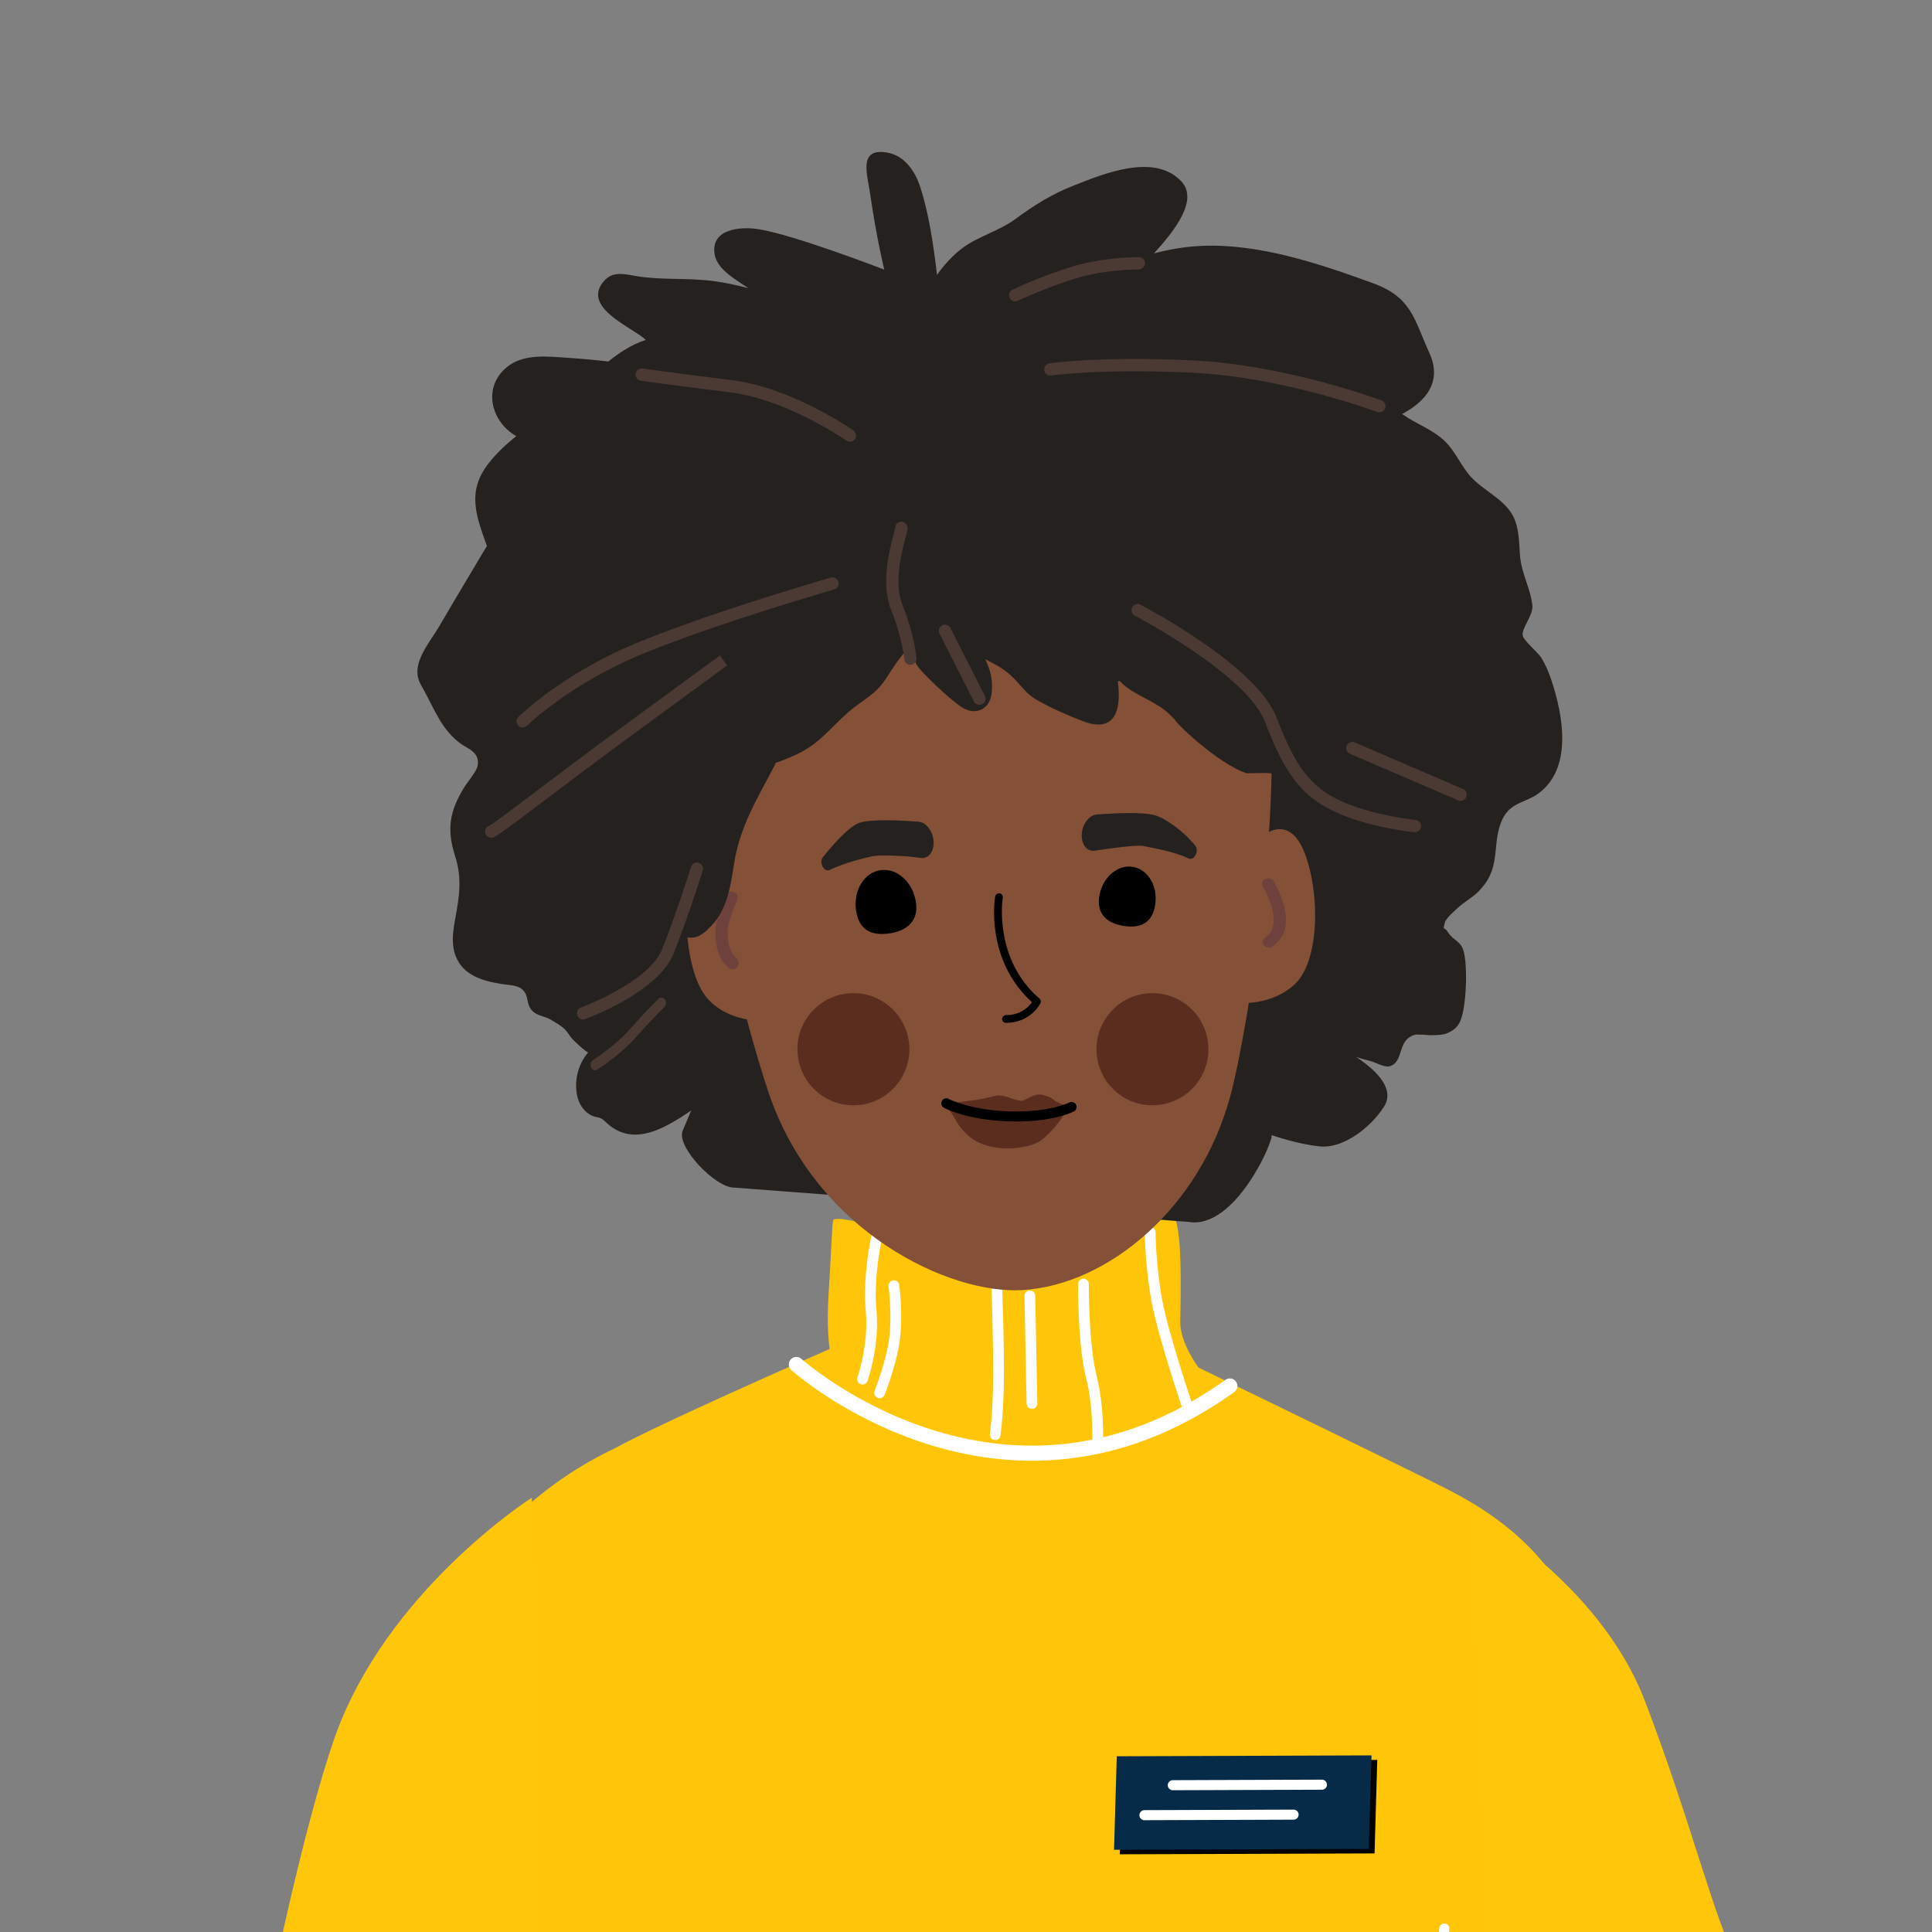 <?xml version="1.0" encoding="UTF-8"?><svg version="1.1" width="112px" height="112px" viewBox="0 0 112.0 112.0" xmlns="http://www.w3.org/2000/svg" xmlns:xlink="http://www.w3.org/1999/xlink"><rect x="0" y="0" width="112.0" height="112.0" fill="#808080" stroke="none"/><defs><clipPath id="i0"><path d="M112,0 L112,112 L0,112 L0,0 L112,0 Z"></path></clipPath><clipPath id="i1"><path d="M26.415,0 C26.415,0 25.247,8.111 26.403,11.786 C27.216,14.37 37.77,19.447 37.77,19.447 L20.999,54.508 L16.874,39.413 L0,18.323 C0,18.323 9.25,14.753 9.869,10.844 C10.487,6.936 9.661,0.921 9.661,0.921 L18.294,4.632 Z"></path></clipPath><clipPath id="i2"><path d="M44.438,0.037 C45.08,0.326 44.926,4.999 44.913,6.238 C44.899,7.477 45.976,8.884 45.976,8.884 L46.055,8.922 C46.576,9.175 49.582,10.634 52.732,12.169 L53.363,12.477 C56.416,13.966 59.458,15.456 60.373,15.924 C62.392,16.958 68.639,20.304 68.581,27.544 L65.868,63.616 C65.652,66.485 66.095,70.127 66.515,72.722 L66.593,73.196 C66.878,74.885 67.131,76.026 67.131,76.026 C68.223,78.286 67.513,83.883 67.513,83.883 C67.146,90.311 68.547,92.435 69.113,93.022 L69.178,93.086 C69.238,93.143 69.284,93.179 69.312,93.198 L69.333,93.213 C69.34,93.217 70.446,98.768 68.581,101.079 C67.846,101.991 60.232,103.098 52.226,103.934 L51.319,104.027 C51.016,104.058 50.713,104.088 50.41,104.118 L49.502,104.206 C43.304,104.801 37.311,105.202 34.525,105.194 L34.494,105.195 C33.99,105.204 27.427,105.316 20.339,105.177 L19.469,105.159 C19.179,105.153 18.888,105.146 18.596,105.138 L17.723,105.114 C11.463,104.934 5.323,104.528 3.043,103.655 C3.043,103.655 1.13,98.366 4.376,94.139 C4.376,94.139 4.451,93.721 4.564,92.962 L4.608,92.662 C5.229,88.344 6.7,75.34 3.874,64.125 C2.345,58.059 -1.848,41.462 0.927,27.598 C2.592,19.279 8.604,15.226 12.15,13.552 C13.237,12.953 15.418,11.925 17.655,10.902 L18.531,10.503 C21.639,9.092 24.592,7.801 24.592,7.801 L24.589,7.781 C24.562,7.627 24.397,6.581 24.529,4.541 C24.673,2.322 24.715,0.87 24.78,0.38 C24.845,-0.109 28.102,1.042 30.747,1.331 C33.22,1.601 36.065,1.751 38.538,1.427 C39.621,1.285 40.677,1.005 41.734,0.736 C42.195,0.62 43.96,-0.178 44.438,0.037 Z"></path></clipPath><clipPath id="i3"><path d="M0,0 C0,0 7.42,4.016 10.105,11.024 C12.79,18.031 14.025,23.414 15.584,26.538 C16.149,27.669 16.993,29.638 17.839,31.691 L18.081,32.279 C19.488,35.714 20.83,39.181 20.83,39.181 L23.265,65.655 C23.265,65.655 14.941,67.579 8.103,55.694 C5.861,51.797 3.019,44.906 2.136,41.919 C1.73,40.545 1.246,31.565 0.841,22.267 L0.763,20.446 C0.326,10.126 0,0 0,0 Z"></path></clipPath><clipPath id="i4"><path d="M25.379,0 C25.379,0 26.595,25.041 23.994,54.686 C22.435,72.457 16.416,96.442 16.237,96.446 C16.062,96.443 13.709,96.291 10.844,96.088 C7.956,95.881 4.545,95.617 2.334,95.402 C0.988,95.267 0.093,95.152 0.019,95.069 C0.009,95.058 0.003,95.012 0.001,94.932 L0,94.786 C0.006,94.332 0.07,93.357 0.175,91.996 C0.243,91.196 0.327,90.257 0.421,89.209 C0.754,85.516 1.629,80.697 2.614,75.73 L2.862,74.486 C4.569,65.971 6.49,57.262 6.468,53.232 C6.434,46.568 10.927,22.653 13.907,14.033 C16.886,5.412 25.379,0 25.379,0 Z"></path></clipPath><clipPath id="i5"><path d="M0.518,0.079 L1.712,1.139 C1.84,1.253 1.852,1.45 1.738,1.579 C1.676,1.649 1.591,1.684 1.505,1.684 C1.431,1.684 1.358,1.659 1.298,1.606 L0.105,0.546 C-0.024,0.432 -0.036,0.235 0.078,0.106 C0.192,-0.025 0.39,-0.035 0.518,0.079 Z"></path></clipPath><clipPath id="i6"><path d="M1.194,0.008 C1.362,0.046 1.467,0.213 1.43,0.381 C1.425,0.403 0.937,2.596 1.119,4.519 C1.312,6.563 0.635,8.535 0.605,8.617 C0.561,8.746 0.44,8.827 0.311,8.827 C0.278,8.827 0.243,8.821 0.209,8.809 C0.046,8.752 -0.039,8.574 0.018,8.412 C0.024,8.392 0.678,6.482 0.499,4.578 C0.307,2.553 0.801,0.336 0.822,0.243 C0.86,0.074 1.027,-0.03 1.194,0.008 Z"></path></clipPath><clipPath id="i7"><path d="M1.449,0.269 L1.451,0.287 L1.462,0.371 C1.505,0.738 1.636,2.02 1.507,3.272 C1.37,4.607 0.749,6.26 0.623,6.585 L0.601,6.64 C0.552,6.762 0.435,6.837 0.312,6.837 C0.273,6.837 0.234,6.83 0.197,6.814 C0.036,6.751 -0.042,6.569 0.022,6.409 C0.03,6.391 0.746,4.577 0.887,3.208 C1.028,1.834 0.833,0.368 0.831,0.354 C0.808,0.183 0.927,0.026 1.098,0.003 C1.267,-0.019 1.425,0.099 1.449,0.269 Z"></path></clipPath><clipPath id="i8"><path d="M0.389,0.001 C0.566,-0.015 0.706,0.13 0.712,0.301 C0.713,0.324 0.77,1.87 0.801,3.49 L0.808,3.954 C0.818,4.571 0.822,5.18 0.817,5.699 C0.799,7.548 0.655,8.721 0.625,8.95 L0.62,8.989 C0.598,9.145 0.464,9.258 0.312,9.258 C0.297,9.258 0.282,9.257 0.268,9.254 C0.097,9.23 -0.021,9.072 0.003,8.902 C0.005,8.889 0.175,7.673 0.194,5.693 C0.214,3.695 0.091,0.359 0.09,0.325 C0.083,0.153 0.217,0.008 0.389,0.001 Z"></path></clipPath><clipPath id="i9"><path d="M0.305,0 C0.498,0.002 0.62,0.134 0.624,0.306 L0.745,6.541 C0.749,6.713 0.611,6.856 0.44,6.86 C0.264,6.86 0.126,6.724 0.122,6.554 L5.49736749e-05,0.318 C-0.003,0.146 0.134,0.003 0.305,0 Z"></path></clipPath><clipPath id="i10"><path d="M0.315,0 C0.487,0.001 0.625,0.142 0.624,0.315 L0.624,0.574 C0.628,1.407 0.673,4.052 1.069,5.609 C1.562,7.552 1.439,9.712 1.433,9.804 C1.423,9.969 1.286,10.097 1.122,10.097 L1.103,10.096 C0.932,10.086 0.801,9.938 0.811,9.766 C0.812,9.745 0.934,7.609 0.465,5.763 C0.053,4.14 0.005,1.504 0,0.611 L0.001,0.309 C0.003,0.138 0.141,0 0.312,0 Z"></path></clipPath><clipPath id="i11"><path d="M0.311,0 C0.483,0 0.622,0.138 0.623,0.31 C0.623,0.328 0.639,2.186 0.994,4.154 C1.35,6.13 2.783,10.366 2.797,10.408 C2.852,10.571 2.765,10.748 2.602,10.804 C2.569,10.815 2.535,10.82 2.502,10.82 C2.372,10.82 2.251,10.739 2.207,10.609 C2.2,10.588 2.174,10.512 2.134,10.392 L2.063,10.178 C1.685,9.035 0.681,5.929 0.381,4.265 C0.044,2.397 0.005,0.677 0.001,0.362 L0,0.314 C-0.001,0.142 0.138,0.001 0.31,0 Z"></path></clipPath><clipPath id="i12"><path d="M66.367,0 L66.367,62.055 L0,62.055 L0,0 L66.367,0 Z"></path></clipPath><clipPath id="i13"><path d="M26.232,2.345 C26.077,1.279 25.534,-0.302 27.301,0.05 C28.257,0.24 28.856,1.133 29.141,2.004 C29.662,3.601 29.91,5.369 30.123,7.125 C30.547,6.524 31.042,5.997 31.547,5.609 C32.498,4.88 33.692,4.607 34.664,3.89 C35.76,3.082 36.792,2.437 38.062,1.941 C39.748,1.281 42.721,0.029 44.288,1.708 C45.303,2.794 43.873,4.586 42.703,5.879 C43.605,5.641 44.528,5.486 45.459,5.445 C48.787,5.298 52.288,6.476 55.377,7.601 C57.639,8.424 57.765,9.663 58.67,11.663 C59.423,13.327 58.465,14.455 57.086,15.192 C57.884,15.764 58.882,16.095 59.586,16.79 C60.191,17.387 60.509,18.223 61.086,18.848 C61.839,19.661 62.986,20.113 63.507,21.091 C63.885,21.8 63.855,22.646 63.924,23.447 C64.008,24.434 64.542,25.348 64.637,26.289 C64.695,26.872 64.003,27.589 64.076,28.031 C64.126,28.335 64.966,29.008 65.16,29.33 C65.397,29.724 65.582,30.15 65.728,30.585 C66.411,32.624 67.003,35.742 64.959,37.209 C64.278,37.698 63.517,37.689 63.024,38.461 C62.656,39.035 62.569,39.833 62.514,40.459 C62.427,41.459 62.234,42.117 61.536,42.847 C61.184,43.216 60.642,43.499 60.281,43.849 C60.095,44.029 59.615,44.432 59.557,44.686 C59.433,45.233 59.493,44.823 59.77,45.269 C60.033,45.691 60.49,45.743 60.648,46.325 C60.886,47.195 60.803,49.077 60.592,49.954 C60.454,50.529 60.268,50.849 59.693,51.088 C59.403,51.209 59.033,51.194 58.727,51.202 C58.446,51.176 58.165,51.164 57.883,51.164 C56.735,51.439 57.247,52.762 56.345,53.009 C56.093,53.078 55.509,52.779 55.345,52.731 C55.036,52.642 54.73,52.556 54.423,52.474 C54.508,52.529 54.596,52.578 54.678,52.638 C55.513,53.238 56.704,54.288 56.035,55.346 C55.309,56.494 53.704,57.803 52.292,57.647 C51.378,57.545 50.442,57.302 49.511,56.992 C49.703,57.182 47.424,62.505 44.692,62.025 L18.351,60.038 C17.264,60.038 14.986,57.658 15.38,56.738 C15.546,56.351 15.708,55.958 15.874,55.567 L15.384,55.892 C14.028,56.757 12.391,57.596 10.972,56.287 C10.863,56.186 10.758,56.073 10.621,56.014 C10.588,55.999 10.554,55.988 10.519,55.979 L10.308,55.932 C9.729,55.787 9.339,55.206 9.241,54.616 C9.099,53.758 9.332,52.865 9.896,52.21 C9.654,52.062 9.435,51.858 9.154,51.593 C8.507,50.983 8.944,50.994 7.707,50.289 C7.338,50.079 6.927,50.094 6.626,49.751 C6.278,49.354 6.49,48.863 6.035,48.512 C5.746,48.288 5.183,48.286 4.859,48.232 C3.767,48.048 2.643,47.739 2.211,46.593 C1.953,45.91 2.061,45.176 2.188,44.481 C2.432,43.152 2.602,42.117 2.182,40.803 C1.687,39.255 1.867,38.211 2.715,36.83 C2.896,36.534 3.439,35.914 3.495,35.565 C3.618,34.79 2.943,34.615 2.519,34.308 C1.419,33.509 1.031,32.394 0.375,31.202 C0.173,30.837 0.013,30.601 0,30.173 C-0.026,29.247 0.832,28.244 1.263,27.503 C1.899,26.413 2.542,25.327 3.192,24.245 C3.469,23.785 3.739,23.307 4.03,22.848 C3.398,21.062 2.841,19.676 4.158,18.012 C4.616,17.432 5.158,16.936 5.733,16.473 C4.277,15.652 3.763,13.685 5.153,12.501 C6.142,11.659 7.588,11.862 8.78,11.939 C9.547,11.988 10.309,12.06 11.069,12.148 C11.727,11.616 12.423,11.165 13.236,10.897 C12.517,10.18 9.397,9.003 10.859,7.436 C11.382,6.876 12.097,7.103 12.739,7.205 C14.226,7.44 15.69,7.286 17.178,7.487 C17.854,7.579 18.529,7.722 19.2,7.901 C19.102,7.836 19,7.778 18.903,7.712 C18.285,7.29 17.347,6.741 17.226,5.903 C17.016,4.432 18.771,4.317 19.778,4.478 C21.879,4.812 27.065,6.822 27.065,6.822 C27.065,6.822 26.626,5.053 26.232,2.345 Z"></path></clipPath><clipPath id="i14"><path d="M32.29,6.511 C34.099,12.52 31.585,28.246 30.518,32.157 C28.756,38.617 23.465,43.053 18.496,43.369 C14.262,43.639 6.496,40.02 3.762,31.929 C2.761,28.967 -2.399,11.931 1.343,5.243 C5.086,-1.446 29.588,-2.47 32.29,6.511 Z"></path></clipPath><clipPath id="i15"><path d="M3.915,1.44 C4.818,3.863 4.722,7.694 3.32,8.993 C1.918,10.29 0,10.072 0,10.072 L1.471,0.386 C1.471,0.386 3.012,-0.984 3.915,1.44 Z"></path></clipPath><clipPath id="i16"><path d="M0.454,1.666 C1.26,-1.082 2.855,0.398 2.855,0.398 L4.71,11.203 C4.71,11.203 2.802,11.516 1.349,10.111 C-0.104,8.706 -0.352,4.414 0.454,1.666 Z"></path></clipPath><clipPath id="i17"><path d="M1.098,0.034 C1.277,0.117 1.354,0.33 1.27,0.509 C1.113,0.845 0.708,1.839 0.713,2.391 C0.725,3.502 1.188,3.831 1.208,3.844 C1.368,3.953 1.416,4.173 1.311,4.335 C1.243,4.443 1.129,4.502 1.012,4.502 C0.95,4.502 0.887,4.486 0.831,4.451 C0.747,4.4 0.016,3.913 0,2.399 C-0.009,1.585 0.559,0.345 0.624,0.206 C0.708,0.028 0.919,-0.05 1.098,0.034 Z"></path></clipPath><clipPath id="i18"><path d="M0.677,0.179 C1.637,1.938 1.612,3.241 0.603,3.947 C0.538,3.993 0.461,4.015 0.384,4.015 C0.278,4.015 0.173,3.973 0.103,3.893 C-0.019,3.755 0.009,3.554 0.164,3.446 C1.063,2.817 0.59,1.474 0.036,0.459 C-0.05,0.3 0.023,0.109 0.2,0.033 C0.379,-0.045 0.591,0.021 0.677,0.179 Z"></path></clipPath><clipPath id="i19"><path d="M6.121,3.914 C8.801,-0.404 16.169,-0.195 20.551,0.185 C23.551,0.446 26.463,1.248 29.458,1.502 C30.56,1.596 31.586,1.66 32.606,2.123 C33.345,2.458 33.985,2.98 34.726,3.312 C35.147,3.501 35.674,3.567 36.068,3.81 C36.78,4.248 36.947,4.784 37.132,5.595 C37.509,7.239 37.692,8.959 37.968,10.622 C38.349,12.911 38.828,15.214 39.077,17.531 C39.873,18.451 40.695,19.546 41.031,20.694 C41.238,21.397 40.838,22.345 39.971,22.098 C39.485,21.96 39.184,21.448 38.769,21.187 C38.209,20.836 38.045,20.639 37.717,20.045 C37.628,19.884 37.525,19.734 37.418,19.588 C36.993,19.445 36.303,19.513 35.683,19.518 C33.923,18.921 31.455,16.476 31.564,16.463 C31.37,16.252 31.169,16.047 30.941,15.866 C30.191,15.271 29.247,14.999 28.524,14.365 C28.456,14.306 28.398,14.238 28.335,14.175 C28.292,14.181 28.251,14.177 28.209,14.181 C28.42,15.766 28.102,17.226 26.193,16.497 C25.314,16.162 24.373,15.746 23.552,15.287 C22.837,14.886 22.59,14.372 21.991,13.829 C21.522,13.404 21.016,13.153 20.526,12.903 C20.813,13.503 20.996,14.143 20.889,14.914 C20.764,15.815 19.974,16.19 19.18,15.694 C18.539,15.294 16.741,13.622 16.517,13.172 C16.387,12.911 16.432,12.677 16.337,12.4 C16.299,12.289 16.239,12.192 16.177,12.096 C16.155,12.123 16.142,12.141 16.116,12.172 C15.497,12.908 15.371,13.102 14.74,14.064 C14.133,14.991 13.425,15.244 12.597,15.964 C11.53,16.893 10.928,17.79 9.613,18.408 C9.202,18.601 8.791,18.766 8.376,18.912 C8.355,18.957 8.341,19.005 8.318,19.049 C7.323,20.974 6.31,22.548 5.963,24.754 L5.883,25.26 C5.705,26.359 5.467,27.466 4.689,28.311 C4.112,28.94 3.571,29.305 2.817,28.829 C2.068,28.355 1.716,27.382 1.945,26.534 C2.035,26.2 2.218,25.899 2.42,25.605 L2.727,25.167 C2.879,24.948 3.021,24.725 3.121,24.488 C3.518,23.552 3.526,22.573 3.715,21.584 C3.788,21.206 3.889,20.838 3.999,20.473 C3.637,20.668 3.268,20.836 2.884,20.952 C2.857,21.055 2.835,21.159 2.804,21.262 C2.671,21.706 1.996,21.546 2.081,21.116 C1.518,21.172 0.919,21.115 0.259,20.884 C-0.189,20.727 -0.01,20.004 0.443,20.162 C1.109,20.395 1.711,20.429 2.274,20.337 C2.927,17.633 2.863,14.726 3.421,11.994 C3.971,9.313 4.661,6.267 6.121,3.914 Z"></path></clipPath><clipPath id="i20"><path d="M0.881,0 C1.073,0.015 1.239,0.167 1.243,0.364 C1.245,0.458 1.219,0.557 1.139,0.854 C0.923,1.654 0.419,3.524 0.941,4.827 C1.659,6.617 1.752,7.862 1.756,7.915 C1.77,8.111 1.621,8.282 1.425,8.296 C1.417,8.296 1.408,8.297 1.4,8.297 C1.215,8.297 1.058,8.153 1.044,7.965 C1.044,7.953 0.952,6.77 0.279,5.094 C-0.332,3.569 0.217,1.536 0.45,0.668 C0.492,0.516 0.523,0.405 0.531,0.35 C0.527,0.153 0.683,0.004 0.881,0 Z"></path></clipPath><clipPath id="i21"><path d="M0.674,0.196 L2.671,4.129 C2.76,4.305 2.69,4.52 2.514,4.61 C2.463,4.636 2.408,4.648 2.353,4.648 C2.223,4.648 2.098,4.577 2.035,4.453 L0.039,0.52 C-0.05,0.343 0.019,0.128 0.195,0.038 C0.37,-0.05 0.585,0.019 0.674,0.196 Z"></path></clipPath><clipPath id="i22"><path d="M0.521,0.041 C0.797,0.185 7.278,3.594 8.407,6.579 C9.492,9.452 10.405,10.63 12.162,11.43 C13.993,12.261 16.44,12.516 16.464,12.518 C16.66,12.538 16.803,12.713 16.784,12.909 C16.765,13.094 16.61,13.231 16.429,13.231 C16.417,13.231 16.405,13.23 16.393,13.229 C16.288,13.219 13.806,12.961 11.867,12.08 C9.908,11.189 8.905,9.914 7.739,6.833 C6.706,4.099 0.257,0.709 0.192,0.675 C0.017,0.584 -0.05,0.368 0.04,0.193 C0.13,0.018 0.345,-0.052 0.521,0.041 Z"></path></clipPath><clipPath id="i23"><path d="M0.498,0.029 L6.772,2.728 C6.953,2.806 7.036,3.016 6.959,3.198 C6.901,3.333 6.769,3.414 6.631,3.414 C6.584,3.414 6.536,3.404 6.49,3.385 L0.216,0.686 C0.035,0.608 -0.049,0.398 0.029,0.216 C0.107,0.035 0.316,-0.048 0.498,0.029 Z"></path></clipPath><clipPath id="i24"><path d="M8.667,0.086 C13.517,0.322 18.45,2.008 19.394,2.345 L19.493,2.38 C19.531,2.394 19.552,2.402 19.556,2.403 C19.74,2.473 19.833,2.678 19.764,2.864 C19.71,3.007 19.574,3.095 19.43,3.095 C19.388,3.095 19.346,3.088 19.305,3.073 C19.251,3.052 13.885,1.056 8.632,0.8 C3.362,0.543 0.437,0.955 0.408,0.959 C0.209,0.989 0.032,0.853 0.004,0.657 C-0.024,0.462 0.111,0.28 0.305,0.252 C0.426,0.235 3.322,-0.173 8.667,0.086 Z"></path></clipPath><clipPath id="i25"><path d="M7.528,0 C7.726,0.003 7.884,0.164 7.881,0.361 C7.879,0.559 7.693,0.703 7.521,0.715 C7.507,0.711 5.532,0.702 3.764,1.263 C1.96,1.835 0.526,2.524 0.511,2.531 C0.461,2.555 0.409,2.567 0.357,2.567 C0.225,2.567 0.097,2.492 0.036,2.365 C-0.05,2.187 0.024,1.973 0.201,1.888 C0.262,1.858 1.696,1.169 3.549,0.582 C5.221,0.051 7.002,0.006 7.433,0.001 L7.528,0 Z"></path></clipPath><clipPath id="i26"><path d="M4.311,0.112 C4.405,0.243 4.391,0.44 4.279,0.551 C4.278,0.552 4.267,0.562 4.249,0.581 L4.112,0.718 C3.822,1.009 3.202,1.645 2.62,2.314 C1.913,3.123 0.827,3.885 0.496,4.109 L0.415,4.163 C0.406,4.169 0.401,4.172 0.398,4.174 C0.356,4.201 0.312,4.214 0.267,4.214 C0.174,4.214 0.083,4.156 0.034,4.054 C-0.038,3.903 0.008,3.714 0.137,3.63 C0.15,3.621 1.472,2.753 2.245,1.868 C2.923,1.091 3.651,0.356 3.869,0.138 L3.926,0.082 C3.931,0.077 3.934,0.074 3.934,0.074 C4.047,-0.038 4.216,-0.021 4.311,0.112 Z"></path></clipPath><clipPath id="i27"><path d="M7.063,0.017 C7.251,0.076 7.355,0.278 7.296,0.466 C7.287,0.493 6.428,3.207 5.597,5.289 C4.712,7.506 0.651,9.009 0.478,9.072 C0.439,9.087 0.397,9.094 0.357,9.094 C0.211,9.094 0.074,9.004 0.022,8.859 C-0.046,8.673 0.049,8.469 0.234,8.401 C0.274,8.386 4.169,6.945 4.935,5.024 C5.757,2.966 6.607,0.277 6.616,0.25 C6.675,0.062 6.874,-0.044 7.063,0.017 Z"></path></clipPath><clipPath id="i28"><path d="M18.66,0.259 C18.714,0.448 18.605,0.647 18.416,0.701 C18.369,0.715 15.098,1.659 11.647,2.834 L11.102,3.021 L10.555,3.212 L10.012,3.405 C9.109,3.729 8.227,4.061 7.422,4.389 C3.12,6.14 0.632,8.579 0.607,8.604 C0.538,8.672 0.447,8.707 0.356,8.707 C0.264,8.707 0.173,8.672 0.103,8.601 C-0.035,8.461 -0.034,8.234 0.105,8.096 C0.21,7.992 2.72,5.531 7.154,3.726 C8.128,3.33 9.212,2.927 10.311,2.541 L10.86,2.349 C10.952,2.317 11.044,2.285 11.135,2.254 L11.684,2.067 C15.054,0.928 18.173,0.027 18.219,0.014 C18.409,-0.041 18.606,0.069 18.66,0.259 Z"></path></clipPath><clipPath id="i29"><path d="M13.617,0 L14.037,0.577 C14.037,0.577 11.811,2.205 9.579,3.841 L9.161,4.148 C8.466,4.657 7.784,5.158 7.182,5.6 C6.162,6.351 4.972,7.251 3.885,8.073 C0.744,10.447 0.566,10.558 0.388,10.565 L0.357,10.566 C0.162,10.566 0.003,10.408 0,10.213 C-0.002,10.051 0.104,9.913 0.251,9.867 C0.519,9.721 2.011,8.594 3.455,7.502 C4.544,6.678 5.737,5.777 6.76,5.025 C7.482,4.494 8.32,3.879 9.157,3.265 L9.575,2.959 C11.66,1.431 13.617,0 13.617,0 Z"></path></clipPath><clipPath id="i30"><path d="M0.408,0.003 C0.425,0.006 2.184,0.259 5.565,0.676 C9.038,1.104 12.485,3.495 12.63,3.597 C12.791,3.71 12.83,3.933 12.718,4.094 C12.649,4.194 12.538,4.247 12.425,4.247 C12.355,4.247 12.284,4.226 12.221,4.182 C12.187,4.158 8.772,1.791 5.478,1.385 C2.089,0.968 0.323,0.714 0.306,0.711 C0.111,0.683 -0.024,0.502 0.004,0.306 C0.032,0.111 0.212,-0.024 0.408,0.003 Z"></path></clipPath><clipPath id="i31"><path d="M2.265,0.129 C2.998,-0.074 4.614,0.005 5.626,0.082 C6.097,0.118 6.506,0.687 6.508,1.305 C6.51,1.858 6.182,2.244 5.759,2.183 C4.78,2.041 3.332,2.001 2.932,2.09 C2.511,2.185 1.337,2.464 0.477,2.881 C0.161,3.034 -0.155,2.446 0.084,2.147 C0.789,1.267 1.678,0.291 2.265,0.129 Z"></path></clipPath><clipPath id="i32"><path d="M1.485,0.01 C2.446,-0.101 3.35,0.753 3.504,1.917 C3.658,3.08 2.818,3.585 1.857,3.694 C0.896,3.804 0.176,3.478 0.022,2.315 C-0.131,1.151 0.523,0.119 1.485,0.01 Z"></path></clipPath><clipPath id="i33"><path d="M6.543,0 L6.955,0.002 C7.049,0.471 5.998,1.682 5.413,2.085 C4.829,2.487 2.573,2.911 1.261,1.77 C0.49,1.1 0.468,0.546 0,0.115 C2.575,0.158 3.557,-0.02 6.955,0.002 Z"></path></clipPath><clipPath id="i34"><path d="M5.752,0.022 C6.572,0.222 6.164,0.369 7.231,0.686 C6.791,1.485 6.549,1.141 5.713,1.19 C5.393,1.208 5.075,1.555 4.753,1.553 C4.264,1.549 4.087,1.703 3.595,1.66 C3.143,1.619 3.016,1.285 2.352,1.268 C0.45,1.217 0.406,1.011 0.005,0.61 C-0.075,0.531 0.881,0.447 0.996,0.431 C1.826,0.316 1.94,0.347 3.05,0.064 C3.216,0.021 3.625,0.104 3.784,0.17 C4.059,0.284 4.522,0.398 4.593,0.366 C4.975,0.195 5.333,-0.08 5.752,0.022 Z"></path></clipPath><clipPath id="i35"><path d="M0.036,0.152 C0.112,0.011 0.287,-0.041 0.429,0.035 C0.442,0.041 1.665,0.692 3.972,0.759 C6.274,0.828 7.409,0.252 7.42,0.246 C7.562,0.174 7.738,0.228 7.812,0.37 C7.886,0.513 7.831,0.688 7.69,0.762 C7.643,0.787 6.611,1.316 4.53,1.346 C4.346,1.349 4.154,1.347 3.955,1.342 C1.495,1.269 0.204,0.576 0.15,0.546 C0.01,0.469 -0.041,0.292 0.036,0.152 Z"></path></clipPath><clipPath id="i36"><path d="M4.243,0.129 C4.831,0.291 5.882,1.018 6.587,1.898 C6.826,2.196 6.511,2.785 6.194,2.632 C5.335,2.214 4.017,2.009 3.596,1.915 C3.197,1.825 1.728,2.041 0.749,2.183 C0.326,2.244 -0.002,1.858 0,1.305 C0.002,0.687 0.412,0.118 0.882,0.082 C1.894,0.005 3.51,-0.074 4.243,0.129 Z"></path></clipPath><clipPath id="i37"><path d="M1.907,0.009 C2.807,0.112 3.419,1.078 3.275,2.166 C3.131,3.255 2.458,3.56 1.558,3.458 C0.659,3.355 -0.127,2.883 0.017,1.794 C0.161,0.705 1.007,-0.094 1.907,0.009 Z"></path></clipPath><clipPath id="i38"><path d="M14.926,0 L14.768,5.422 L0,5.473 L0.158,0.051 L14.926,0 Z"></path></clipPath><clipPath id="i39"><path d="M14.926,0 L14.768,5.422 L0,5.473 L0.158,0.051 L14.926,0 Z"></path></clipPath><clipPath id="i40"><path d="M3.243,0 C5.036,0 6.488,1.455 6.488,3.25 C6.488,5.045 5.036,6.5 3.244,6.5 C1.452,6.5 0,5.045 0,3.25 C0,1.455 1.452,0 3.243,0 Z"></path></clipPath><clipPath id="i41"><path d="M0.32,0.002 C0.441,0.023 0.523,0.138 0.503,0.259 C0.497,0.295 -0.051,3.795 2.633,6.099 C2.71,6.165 2.733,6.276 2.688,6.367 C2.665,6.414 2.112,7.508 0.686,7.508 C0.563,7.508 0.463,7.408 0.463,7.285 C0.463,7.161 0.563,7.061 0.686,7.061 C1.555,7.061 2.019,6.565 2.199,6.312 C-0.517,3.845 0.038,0.336 0.063,0.185 C0.083,0.064 0.197,-0.012 0.32,0.002 Z"></path></clipPath></defs><g clip-path="url(#i0)"><g transform="translate(-5.497 8.167)"><g transform="translate(0.64 0.642)"><g transform="translate(45.384 56.847)"><g clip-path="url(#i1)"><polygon points="0,0 37.77,0 37.77,46.345 0,46.345 0,0" stroke="none" fill="#85524E"></polygon></g></g><g transform="translate(28.366 61.59)"><g clip-path="url(#i2)"><polygon points="2.66453526e-15,4.4408921e-16 69.665,4.4408921e-16 69.665,41.602 2.66453526e-15,41.602 2.66453526e-15,4.4408921e-16" stroke="none" fill="#FFC508"></polygon></g></g><g transform="translate(90.112 78.781)"><g clip-path="url(#i3)"><polygon points="0,0 23.265,0 23.265,24.411 0,24.411 0,0" stroke="none" fill="#FFC60A"></polygon></g></g><g transform="translate(10.307 78.013)"><g clip-path="url(#i4)"><polygon points="-2.81025203e-16,0 25.663,0 25.663,25.179 -2.81025203e-16,25.179 -2.81025203e-16,0" stroke="none" fill="#FFC60A"></polygon></g></g><g transform="translate(55.45 60.678)"><g clip-path="url(#i5)"><polygon points="3.06699111e-15,-2.77555756e-17 1.816,-2.77555756e-17 1.816,1.684 3.06699111e-15,1.684 3.06699111e-15,-2.77555756e-17" stroke="none" fill="#6F413D"></polygon></g></g><g transform="translate(54.547 62.627)"><g clip-path="url(#i6)"><polygon points="8.04911693e-16,-4.08006962e-15 1.437,-4.08006962e-15 1.437,8.827 8.04911693e-16,8.827 8.04911693e-16,-4.08006962e-15" stroke="none" fill="#FFFFFF"></polygon></g></g><g transform="translate(55.537 65.412)"><g clip-path="url(#i7)"><polygon points="3.66373598e-15,-1.30949938e-14 1.562,-1.30949938e-14 1.562,6.837 3.66373598e-15,6.837 3.66373598e-15,-1.30949938e-14" stroke="none" fill="#FFFFFF"></polygon></g></g><g transform="translate(62.238 65.416)"><g clip-path="url(#i8)"><polygon points="-2.0539126e-15,-1.44866757e-14 0.819,-1.44866757e-14 0.819,9.258 -2.0539126e-15,9.258 -2.0539126e-15,-1.44866757e-14" stroke="none" fill="#FFFFFF"></polygon></g></g><g transform="translate(64.247 66.004)"><g clip-path="url(#i9)"><polygon points="-1.26622616e-15,0 0.745,0 0.745,6.86 -1.26622616e-15,6.86 -1.26622616e-15,0" stroke="none" fill="#FFFFFF"></polygon></g></g><g transform="translate(67.356 65.321)"><g clip-path="url(#i10)"><polygon points="5.55111512e-17,0 1.451,0 1.451,10.097 5.55111512e-17,10.097 5.55111512e-17,0" stroke="none" fill="#FFFFFF"></polygon></g></g><g transform="translate(71.221 62.317)"><g clip-path="url(#i11)"><polygon points="-8.6611496e-06,0 2.814,0 2.814,10.82 -8.6611496e-06,10.82 -8.6611496e-06,0" stroke="none" fill="#FFFFFF"></polygon></g></g><g transform="translate(29.054 0.0)"><g clip-path="url(#i12)"><g transform="translate(0.0 -8.292554596067703e-05)"><g clip-path="url(#i13)"><polygon points="0,8.29255459e-05 66.367,8.29255459e-05 66.367,62.056 0,62.056 0,8.29255459e-05" stroke="none" fill="#25211F"></polygon></g></g></g></g><g transform="translate(45.653 22.609)"><g clip-path="url(#i14)"><polygon points="-8.8817842e-16,3.55271368e-15 32.927,3.55271368e-15 32.927,43.383 -8.8817842e-16,43.383 -8.8817842e-16,3.55271368e-15" stroke="none" fill="#845037"></polygon></g></g><g transform="translate(76.595 39.257)"><g clip-path="url(#i15)"><polygon points="0,1.57096558e-14 4.502,1.57096558e-14 4.502,10.086 0,10.086 0,1.57096558e-14" stroke="none" fill="#845037"></polygon></g></g><g transform="translate(44.656 39.112)"><g clip-path="url(#i16)"><polygon points="3.27515792e-15,3.61932706e-14 4.71,3.61932706e-14 4.71,11.233 3.27515792e-15,11.233 3.27515792e-15,3.61932706e-14" stroke="none" fill="#845037"></polygon></g></g><g transform="translate(46.318 42.873)"><g clip-path="url(#i17)"><polygon points="4.34750163e-15,1.74582571e-14 1.367,1.74582571e-14 1.367,4.502 4.34750163e-15,4.502 4.34750163e-15,1.74582571e-14" stroke="none" fill="#6F413D"></polygon></g></g><g transform="translate(78.028 42.107)"><g clip-path="url(#i18)"><polygon points="-4.36456427e-15,-3.18217674e-14 1.379,-3.18217674e-14 1.379,4.015 -4.36456427e-15,4.015 -4.36456427e-15,-3.18217674e-14" stroke="none" fill="#6F413D"></polygon></g></g><g transform="translate(41.449 16.504)"><g clip-path="url(#i19)"><polygon points="-3.10862447e-15,7.04991621e-15 41.085,7.04991621e-15 41.085,29.047 -3.10862447e-15,29.047 -3.10862447e-15,7.04991621e-15" stroke="none" fill="#25211F"></polygon></g></g><g transform="translate(56.23 21.432)"><g clip-path="url(#i20)"><polygon points="-2.1649349e-15,0 1.757,0 1.757,8.297 -2.1649349e-15,8.297 -2.1649349e-15,0" stroke="none" fill="#4B3934"></polygon></g></g><g transform="translate(59.281 27.404)"><g clip-path="url(#i21)"><polygon points="2.04003481e-15,3.46944695e-17 2.709,3.46944695e-17 2.709,4.648 2.04003481e-15,4.648 2.04003481e-15,3.46944695e-17" stroke="none" fill="#4B3934"></polygon></g></g><g transform="translate(70.453 26.207)"><g clip-path="url(#i22)"><polygon points="-3.96904731e-15,-1.65978342e-14 16.785,-1.65978342e-14 16.785,13.231 -3.96904731e-15,13.231 -3.96904731e-15,-1.65978342e-14" stroke="none" fill="#4B3934"></polygon></g></g><g transform="translate(82.899 34.203)"><g clip-path="url(#i23)"><polygon points="7.99360578e-15,2.55906407e-14 6.988,2.55906407e-14 6.988,3.414 7.99360578e-15,3.414 7.99360578e-15,2.55906407e-14" stroke="none" fill="#4B3934"></polygon></g></g><g transform="translate(65.39 12)"><g clip-path="url(#i24)"><polygon points="-4.12560611e-15,2.49245069e-14 19.787,2.49245069e-14 19.787,3.095 -4.12560611e-15,3.095 -4.12560611e-15,2.49245069e-14" stroke="none" fill="#4B3934"></polygon></g></g><g transform="translate(63.354 6.097)"><g clip-path="url(#i25)"><polygon points="-1.49880108e-15,0 7.881,0 7.881,2.567 -1.49880108e-15,2.567 -1.49880108e-15,0" stroke="none" fill="#4B3934"></polygon></g></g><g transform="translate(39.092 49.022)"><g clip-path="url(#i26)"><polygon points="1.7069679e-15,6.27276009e-15 4.373,6.27276009e-15 4.373,4.214 1.7069679e-15,4.214 1.7069679e-15,6.27276009e-15" stroke="none" fill="#4B3934"></polygon></g></g><g transform="translate(38.303 41.195)"><g clip-path="url(#i27)"><polygon points="7.00828284e-16,-2.459144e-14 7.312,-2.459144e-14 7.312,9.094 7.00828284e-16,9.094 7.00828284e-16,-2.459144e-14" stroke="none" fill="#4B3934"></polygon></g></g><g transform="translate(34.801 24.659)"><g clip-path="url(#i28)"><polygon points="-7.63278329e-16,1.48249468e-14 18.674,1.48249468e-14 18.674,8.707 -7.63278329e-16,8.707 -7.63278329e-16,1.48249468e-14" stroke="none" fill="#4B3934"></polygon></g></g><g transform="translate(32.973 29.192)"><g clip-path="url(#i29)"><polygon points="-2.50897343e-05,0 14.037,0 14.037,10.566 -2.50897343e-05,10.566 -2.50897343e-05,0" stroke="none" fill="#4B3934"></polygon></g></g><g transform="translate(41.701 12.55)"><g clip-path="url(#i30)"><polygon points="-7.77156117e-16,-3.61932706e-14 12.782,-3.61932706e-14 12.782,4.247 -7.77156117e-16,4.247 -7.77156117e-16,-3.61932706e-14" stroke="none" fill="#4B3934"></polygon></g></g><g transform="translate(88.556 102.988)"><path d="M6.941,31.924 C6.941,31.924 5.539,21.136 3.709,16.099 C3.709,16.099 1.687,12.659 2.515,10.4 C2.515,10.4 4.047,6.916 1.884,4.93 C1.884,4.93 -0.274,2.284 0.029,0" stroke="#FFFFFF" stroke-width="0.583" fill="none" stroke-linecap="round" stroke-miterlimit="10"></path></g><g transform="translate(52.473 38.742)"><g clip-path="url(#i31)"><polygon points="-3.88578059e-16,-1.28647093e-14 6.508,-1.28647093e-14 6.508,2.906 -3.88578059e-16,2.906 -3.88578059e-16,-1.28647093e-14" stroke="none" fill="#25211F"></polygon></g></g><g transform="translate(54.457 41.621)"><g clip-path="url(#i32)"><polygon points="1.33226763e-15,1.15463195e-14 3.522,1.15463195e-14 3.522,3.714 1.33226763e-15,3.714 1.33226763e-15,1.15463195e-14" stroke="none" fill="#000000"></polygon></g></g><g transform="translate(59.733 55.258)"><g clip-path="url(#i33)"><polygon points="0,-1.62240013e-14 6.961,-1.62240013e-14 6.961,2.507 0,2.507 0,-1.62240013e-14" stroke="none" fill="#5A2D1F"></polygon></g></g><g transform="translate(59.549 54.641)"><g clip-path="url(#i34)"><polygon points="-4.02022166e-15,1.16573418e-15 7.231,1.16573418e-15 7.231,1.668 -4.02022166e-15,1.668 -4.02022166e-15,1.16573418e-15" stroke="none" fill="#5A2D1F"></polygon></g></g><g transform="translate(59.423 54.859)"><g clip-path="url(#i35)"><polygon points="-3.25434124e-15,1.0137724e-14 7.845,1.0137724e-14 7.845,1.347 -3.25434124e-15,1.347 -3.25434124e-15,1.0137724e-14" stroke="none" fill="#000000"></polygon></g></g><g transform="translate(67.565 38.324)"><g clip-path="url(#i36)"><polygon points="-8.32428211e-06,-1.28924649e-14 6.671,-1.28924649e-14 6.671,2.657 -8.32428211e-06,2.657 -8.32428211e-06,-1.28924649e-14" stroke="none" fill="#25211F"></polygon></g></g><g transform="translate(68.556 41.426)"><g clip-path="url(#i37)"><polygon points="-1.11022302e-15,1.59872116e-14 3.296,1.59872116e-14 3.296,3.476 -1.11022302e-15,3.476 -1.11022302e-15,1.59872116e-14" stroke="none" fill="#000000"></polygon></g></g><g transform="translate(51.023 70.292)"><path d="M0,0 C0,0 11.931,10.688 25.128,1.246" stroke="#FFFFFF" stroke-width="0.875" fill="none" stroke-linecap="round" stroke-miterlimit="10"></path></g><g transform="translate(69.773 93.214)"><g clip-path="url(#i38)"><polygon points="0,0 14.926,0 14.926,5.473 0,5.473 0,0" stroke="none" fill="#000000"></polygon></g></g><g transform="translate(69.439 92.953)"><g clip-path="url(#i39)"><polygon points="0,0 14.926,0 14.926,5.473 0,5.473 0,0" stroke="none" fill="#062B48"></polygon></g></g><g transform="translate(72.845 94.345)"><path d="M8.646,0.306 L0,0.336" stroke="#FFFFFF" stroke-width="0.583" fill="none" stroke-linecap="round" stroke-linejoin="round"></path></g><g transform="translate(71.201 96.082)"><path d="M8.646,0.306 L0,0.336" stroke="#FFFFFF" stroke-width="0.583" fill="none" stroke-linecap="round" stroke-linejoin="round"></path></g><g transform="translate(51.086 48.765)"><g clip-path="url(#i40)"><polygon points="0,0 6.488,0 6.488,6.5 0,6.5 0,0" stroke="none" fill="#5A2D1F"></polygon></g></g><g transform="translate(68.422 48.765)"><g clip-path="url(#i40)"><polygon points="0,0 6.488,0 6.488,6.5 0,6.5 0,0" stroke="none" fill="#5A2D1F"></polygon></g></g><g transform="translate(62.484 42.979)"><g clip-path="url(#i41)"><polygon points="-2.53963517e-15,3.78386558e-16 2.711,3.78386558e-16 2.711,7.508 -2.53963517e-15,7.508 -2.53963517e-15,3.78386558e-16" stroke="none" fill="#000000"></polygon></g></g></g></g></g></svg>